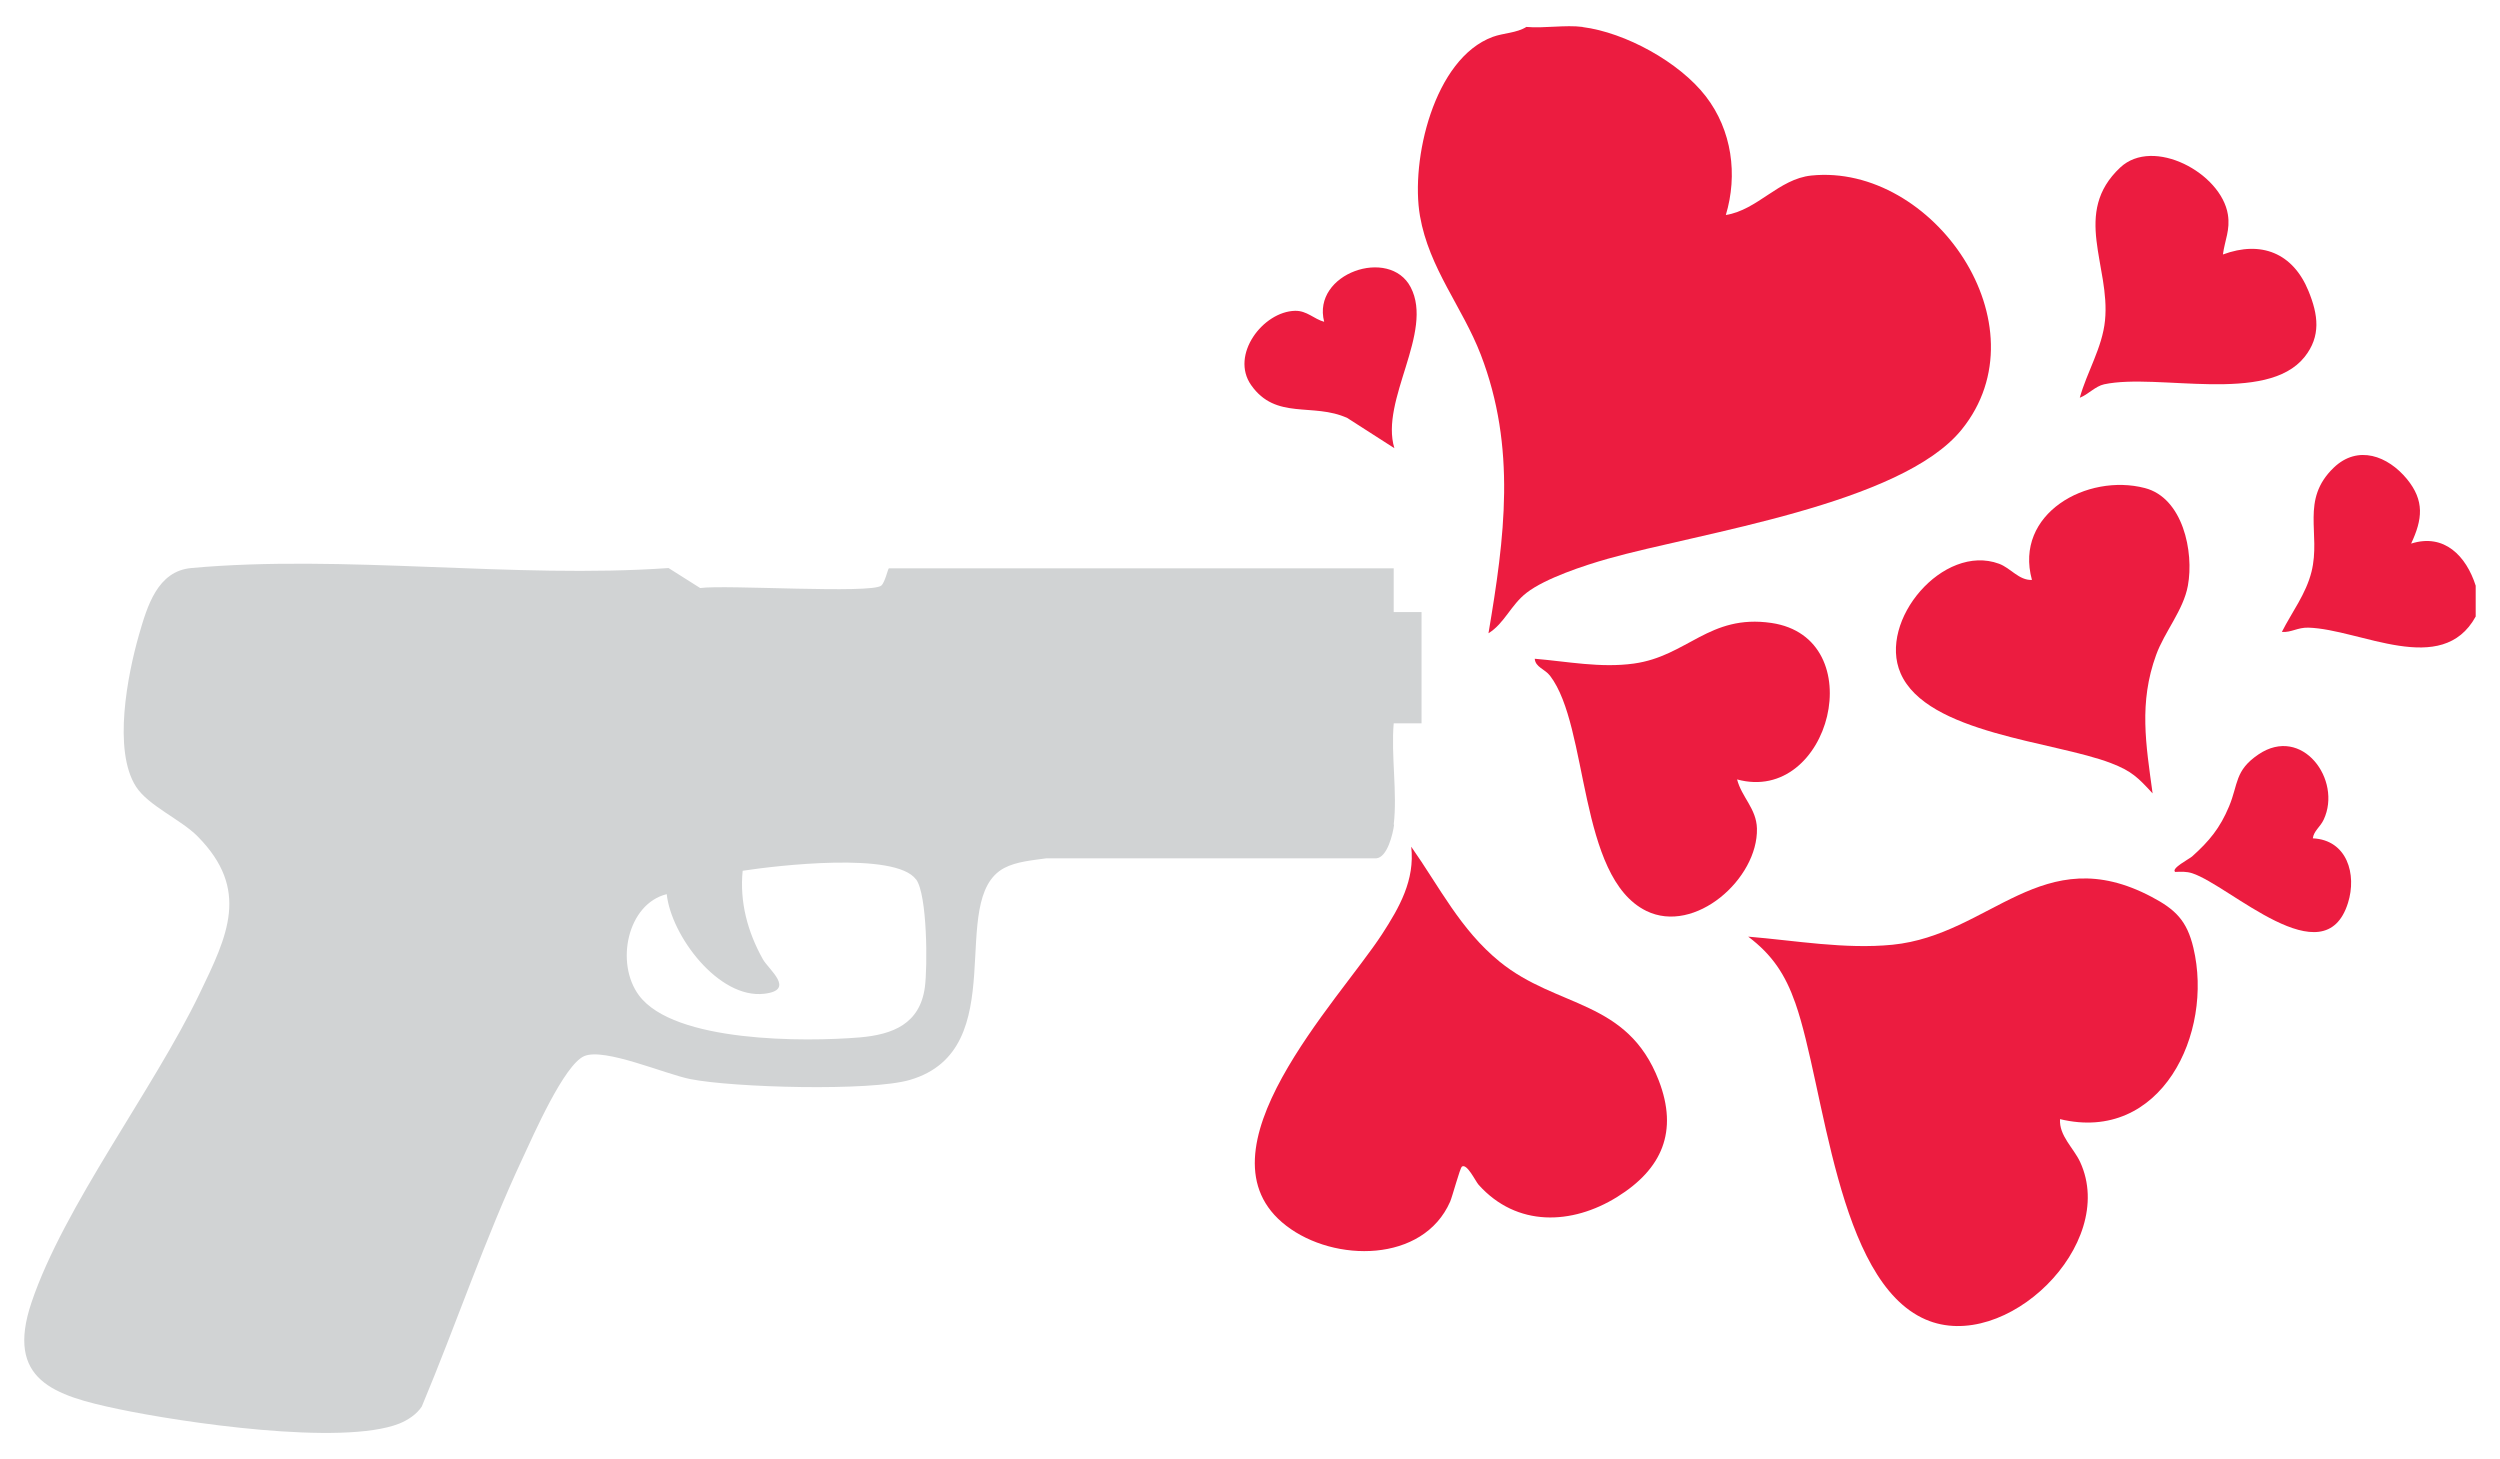 <?xml version="1.0" encoding="UTF-8"?>
<svg id="Layer_1" data-name="Layer 1" xmlns="http://www.w3.org/2000/svg" viewBox="0 0 191.27 111.65">
  <defs>
    <style>
      .cls-1 {
        fill: #d1d3d4;
      }

      .cls-2 {
        fill: #ec1c40;
      }
    </style>
  </defs>
  <path class="cls-2" d="M121.08,2.07c3.28.42,7.4,2.68,9.42,5.29s2.46,6.03,1.54,9.09c2.44-.39,4.04-2.76,6.54-3.02,9.3-.95,17.97,11.45,11.5,19.44-4.62,5.71-20,7.88-27.07,9.88-1.77.5-4.78,1.49-6.21,2.6-1.21.93-1.69,2.34-2.92,3.1,1.24-7.33,2.15-14.19-.59-21.32-1.41-3.65-3.95-6.59-4.65-10.6-.74-4.27,1.06-12.05,5.57-13.71.82-.3,1.82-.29,2.57-.76,1.36.12,2.98-.17,4.3,0Z"/>
  <path class="cls-2" d="M189.41,47.17c-2.58,4.7-8.83.97-12.8.85-.84-.02-1.3.38-2.03.33.78-1.54,1.84-2.89,2.27-4.61.73-2.94-.87-5.49,1.7-7.96,1.85-1.77,4.14-.9,5.6.87,1.36,1.66,1.19,3.09.32,4.94,2.54-.81,4.22.96,4.94,3.22v2.36Z"/>
  <path class="cls-2" d="M157.61,85.62c-.09,1.27,1.05,2.22,1.54,3.29,2.91,6.32-5.73,14.69-11.83,12.04-6.82-2.96-7.71-17.8-9.96-24.2-.76-2.17-1.76-3.7-3.61-5.09,3.62.3,7.4.98,11.04.62,7.51-.75,11.46-8.09,19.83-3.66,1.82.96,2.7,1.82,3.19,3.89,1.57,6.56-2.48,14.98-10.21,13.11Z"/>
  <path class="cls-2" d="M111.84,89.27c-.14.1-.71,2.23-.89,2.66-2.06,4.7-8.87,4.68-12.54,1.85-7.3-5.61,4.02-17.22,7.33-22.31,1.33-2.05,2.52-4.14,2.23-6.69,2.18,3.1,3.76,6.35,6.77,8.8,4.4,3.58,9.76,2.86,12.17,9.09,1.5,3.89.26,6.77-3.19,8.91s-7.67,2.32-10.59-.93c-.25-.28-.9-1.68-1.29-1.39Z"/>
  <path class="cls-2" d="M164.69,60.7c-1.11-1.21-1.61-1.71-3.17-2.31-4.35-1.68-14.1-2.25-16.11-6.88-1.75-4.02,3.26-9.95,7.53-8.38.9.33,1.52,1.28,2.52,1.24-1.39-5.08,4.23-8.18,8.64-7.03,2.9.75,3.77,4.86,3.29,7.47-.34,1.87-1.79,3.53-2.43,5.3-1.33,3.66-.78,6.84-.27,10.58Z"/>
  <path class="cls-2" d="M132.9,59.63c.36,1.38,1.48,2.23,1.52,3.76.09,3.84-4.75,8.13-8.47,6.3-5.24-2.58-4.37-14.09-7.36-17.99-.4-.52-1.12-.65-1.17-1.3,2.5.21,5.04.72,7.57.37,4.11-.56,5.77-3.8,10.53-3.11,7.74,1.13,4.51,13.93-2.63,11.97Z"/>
  <path class="cls-2" d="M170.07,19.47c2.94-1.09,5.37-.1,6.55,2.8.74,1.81.97,3.45-.31,5.05-2.92,3.63-11.21,1.21-15.32,2.08-.69.15-1.22.78-1.87,1.03.55-1.98,1.72-3.82,1.93-5.91.42-4.17-2.55-8.23,1.17-11.71,2.53-2.36,7.72.43,8.23,3.6.19,1.18-.23,1.95-.38,3.06Z"/>
  <path class="cls-2" d="M106.68,34.29l-3.6-2.31c-2.63-1.2-5.46.19-7.36-2.52-1.61-2.3.9-5.62,3.36-5.68.91-.02,1.45.63,2.23.84-.96-3.71,5.01-5.75,6.62-2.64,1.79,3.44-2.36,8.63-1.25,12.31Z"/>
  <path class="cls-2" d="M176.95,64.14c2.62.12,3.38,2.75,2.69,4.94-1.8,5.76-9.03-1.33-11.92-2.27-.43-.14-.86-.12-1.3-.1-.35-.26,1.09-1,1.29-1.18,1.32-1.18,2.14-2.18,2.83-3.83.72-1.72.42-2.74,2.25-3.98,3.34-2.26,6.42,1.95,4.99,4.99-.26.56-.75.85-.83,1.42Z"/>
  <path class="cls-1" d="M106.66,63.09c-.09.71-.52,2.52-1.37,2.58h-25.25c-1.04.15-2.26.24-3.21.74-4.48,2.39.76,13.87-7.21,16.21-3.02.89-13.54.59-16.8-.06-1.93-.38-6.58-2.42-8.12-1.76s-3.89,6.05-4.7,7.78c-2.9,6.19-5.09,12.73-7.73,19.03-.39.6-1.08,1.05-1.73,1.31-4.39,1.72-16.63-.09-21.51-1.12s-8.63-2.19-6.62-8.15c2.49-7.38,9.3-16.24,12.86-23.63,2.14-4.44,3.88-7.95-.15-12.03-1.26-1.28-3.77-2.34-4.71-3.8-1.79-2.78-.65-8.56.22-11.61.64-2.22,1.42-4.88,4-5.12,11.59-1.06,24.76.83,36.52,0l2.42,1.53c1.93-.27,13.12.46,13.86-.19.29-.26.51-1.32.58-1.32h38.62v3.35s2.13,0,2.13,0v8.51h-2.13c-.21,2.46.29,5.35,0,7.75ZM70.08,67.28c-1.58-2.14-10.71-1.05-13.26-.66-.24,2.4.38,4.68,1.54,6.76.44.8,2.54,2.37.11,2.65-3.49.41-7.12-4.44-7.46-7.62-3.01.74-3.96,5.28-2.12,7.75,2.69,3.61,12.69,3.56,16.89,3.21,2.54-.22,4.6-1.04,4.98-3.84.21-1.56.19-7.08-.67-8.25Z"/>
</svg>